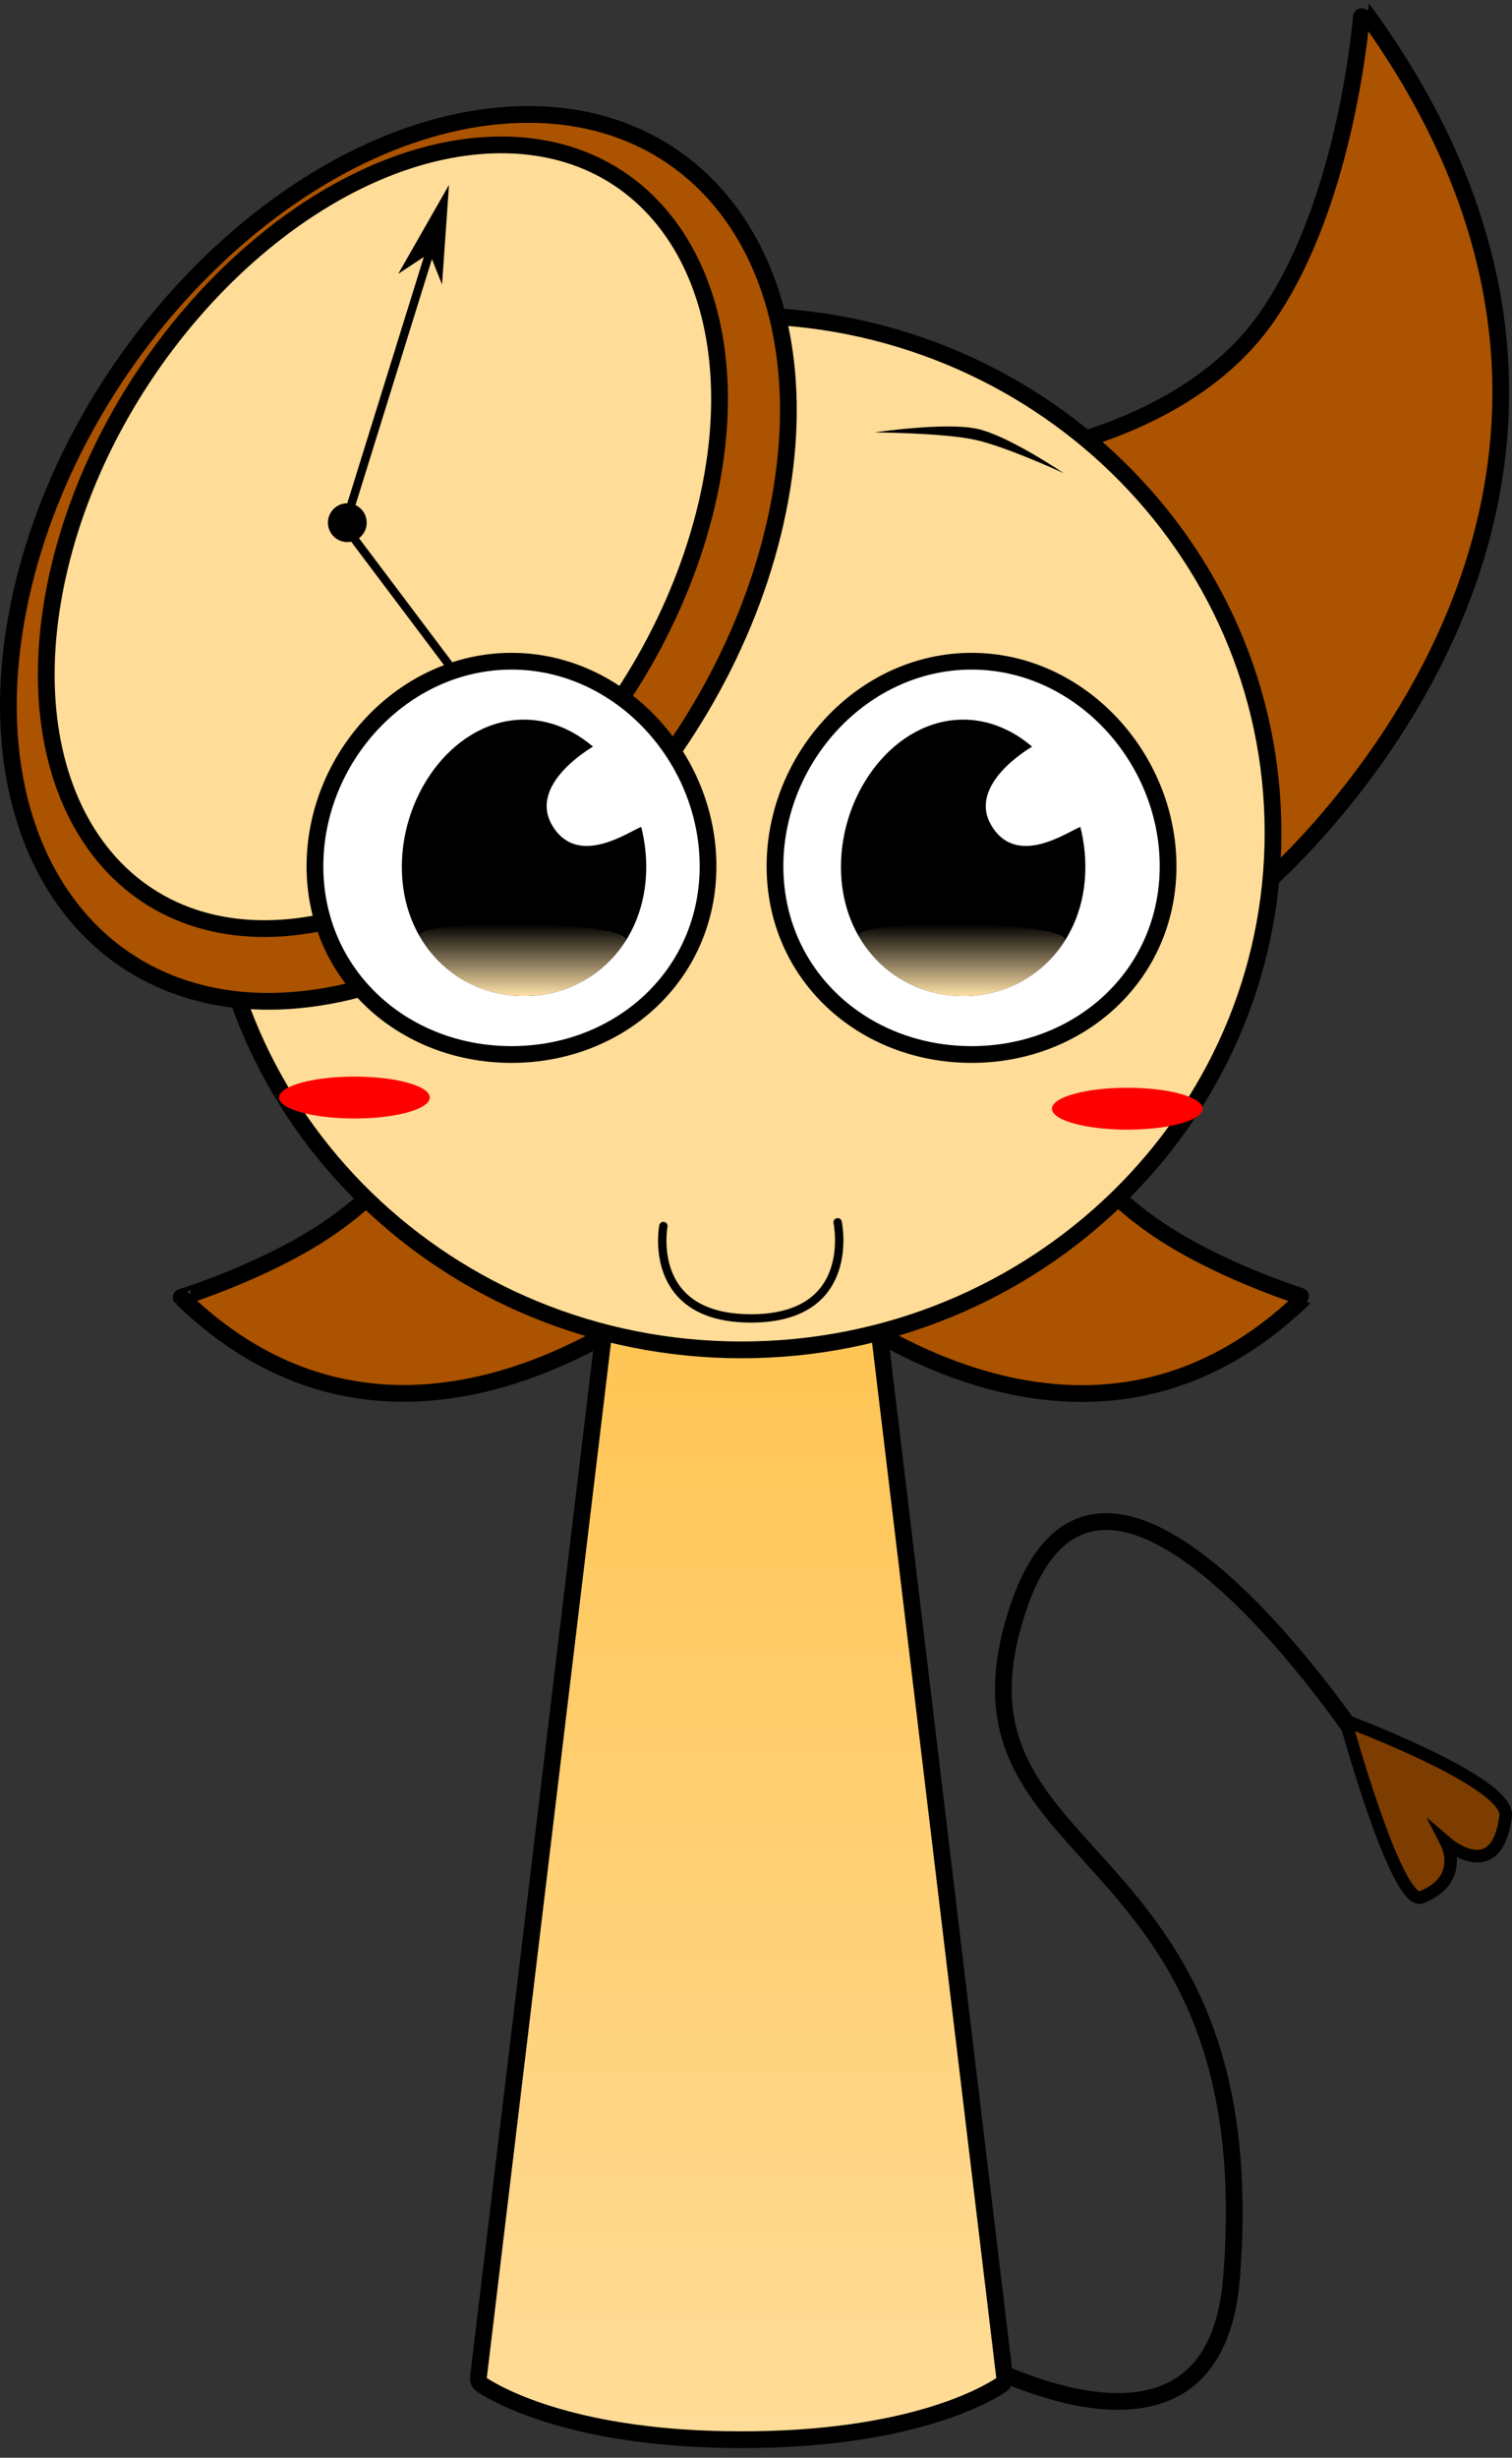 <?xml version="1.0" encoding="UTF-8"?><svg xmlns="http://www.w3.org/2000/svg" xmlns:xlink="http://www.w3.org/1999/xlink" version="1.1" width="180.637" height="293.471" viewBox="0,0,180.637,293.471">
    <rect x="0" y="0" width="180.637" height="293.471" fill="#333333" stroke="none"/>
    <defs>
        <linearGradient x1="240.35" y1="228.653" x2="240.35" y2="364.453" gradientUnits="userSpaceOnUse" id="color-1">
            <stop offset="0" stop-color="#ffc452"/>
            <stop offset="1" stop-color="#ffdc98"/>
        </linearGradient>
        <linearGradient x1="214.217" y1="183.47" x2="214.217" y2="192.073" gradientUnits="userSpaceOnUse" id="color-2">
            <stop offset="0" stop-color="#ffe2a9" stop-opacity="0"/>
            <stop offset="1" stop-color="#ffe2a9"/>
        </linearGradient>
        <linearGradient x1="266.678" y1="183.47" x2="266.678" y2="192.073" gradientUnits="userSpaceOnUse" id="color-3">
            <stop offset="0" stop-color="#ffe2a9" stop-opacity="0"/>
            <stop offset="1" stop-color="#ffe2a9"/>
        </linearGradient>
    </defs>
    <g transform="translate(-151.763,-73.137)">
        <g stroke-miterlimit="10">
            <path d="M174.692,366.608v-257.943h131.316v257.943z" fill-opacity="0.01" fill="#000000" stroke="none" stroke-width="0" stroke-linecap="butt"/>
            <g stroke="#000000" stroke-linecap="round">
                <path d="M263.26,352.292c0,0 33.352,21.141 35.626,-7.125c4.346,-54.032 -35.758,-48.309 -25.598,-79.672c10.16,-31.363 41.431,16.361 41.431,16.361" fill="none" stroke-width="2"/>
                <path d="M312.514,278.602c0,0 19.628,7.309 19.126,11.373c-1.038,8.394 -7.053,3.219 -7.053,3.219c0,0 2.262,4.391 -3.006,6.485c-2.961,1.177 -9.067,-21.077 -9.067,-21.077z" fill="#7d3d00" stroke-width="1.5"/>
            </g>
            <path d="M272.174,127.639c0,0 20.99,-2.288 30.963,-16.674c9.851,-14.21 11.353,-36.855 11.373,-36.828c43.703,59.402 -12.996,105.799 -12.996,105.799" fill="#ab5300" stroke="#000000" stroke-width="2" stroke-linecap="round"/>
            <path d="M235.87,224.178c0,0 -33.769,31.764 -62.459,3.873c-0.013,-0.013 10.454,-3.204 18.101,-8.572c7.742,-5.435 12.665,-13.048 12.665,-13.048" fill="#ab5300" stroke="#000000" stroke-width="2" stroke-linecap="round"/>
            <path d="M276.823,206.45c0,0 4.923,7.613 12.665,13.048c7.647,5.369 18.114,8.559 18.101,8.572c-28.691,27.891 -62.459,-3.873 -62.459,-3.873" fill="#ab5300" stroke="#000000" stroke-width="2" stroke-linecap="round"/>
            <path d="M208.919,357.018c0.63,-5.247 15.408,-128.365 15.408,-128.365c0,0 7.11,2.472 15.999,2.472c9.311,0 16.054,-2.472 16.054,-2.472c0,0 14.741,122.809 15.401,128.307c0.045,0.378 -0.083,0.73 -0.408,0.944c-2.096,1.386 -11.234,6.548 -31.047,6.548c-19.724,0 -28.96,-5.221 -31.019,-6.571c-0.306,-0.201 -0.429,-0.521 -0.388,-0.863z" fill="url(#color-1)" stroke="#000000" stroke-width="2" stroke-linecap="butt"/>
            <path d="M176.85,172.57c0,-34.104 28.43,-61.75 63.5,-61.75c35.07,0 63.5,27.646 63.5,61.75c0,34.104 -28.43,61.75 -63.5,61.75c-35.07,0 -63.5,-27.646 -63.5,-61.75z" fill="#ffdc98" stroke="#000000" stroke-width="2" stroke-linecap="butt"/>
            <g>
                <path d="M154.321,144.017c-6.573,29.147 8.261,50.866 33.134,48.51c24.872,-2.356 50.364,-27.894 56.937,-57.042c6.573,-29.147 -8.261,-50.866 -33.134,-48.51c-24.872,2.356 -50.364,27.894 -56.937,57.042z" fill="#ab5300" stroke="#000000" stroke-width="2" stroke-linecap="butt"/>
                <path d="M158.847,140.997c-6.1,25.757 6.264,44.949 27.616,42.867c21.351,-2.082 43.605,-24.649 49.705,-50.406c6.1,-25.757 -6.264,-44.949 -27.616,-42.867c-21.351,2.082 -43.605,24.649 -49.705,50.406z" fill="#ffdc98" stroke="#000000" stroke-width="2" stroke-linecap="butt"/>
                <path d="M190.939,135.547c0,-1.279 1.037,-2.316 2.316,-2.316c1.279,0 2.316,1.037 2.316,2.316c0,1.279 -1.037,2.316 -2.316,2.316c-1.279,0 -2.316,-1.037 -2.316,-2.316z" fill="#000000" stroke="none" stroke-width="0.5" stroke-linecap="butt"/>
                <g stroke="#000000" stroke-width="1" stroke-linecap="round">
                    <path d="M193.27,134.861l10.858,-34.919" fill="none"/>
                    <path d="M204.226,104.889l0.528,-7.526l-3.944,6.906l2.507,-1.651z" fill="#000000"/>
                </g>
                <g stroke="#000000" stroke-width="1" stroke-linecap="round">
                    <path d="M192.778,135.74l21.991,29.217" fill="none"/>
                    <path d="M210.698,162.145l5.799,4.826l-3.3,-7.237l-0.125,2.999z" fill="#000000"/>
                </g>
            </g>
            <path d="M189.389,176.57c0,-12.968 10.513,-24.481 23.481,-24.481c12.968,0 23.481,11.513 23.481,24.481c0,12.968 -10.513,22.481 -23.481,22.481c-12.968,0 -23.481,-9.513 -23.481,-22.481z" fill="#ffffff" stroke="#000000" stroke-width="2" stroke-linecap="butt"/>
            <path d="M244.35,176.57c0,-12.968 10.513,-24.481 23.481,-24.481c12.968,0 23.481,11.513 23.481,24.481c0,12.968 -10.513,22.481 -23.481,22.481c-12.968,0 -23.481,-9.513 -23.481,-22.481z" fill="#ffffff" stroke="#000000" stroke-width="2" stroke-linecap="butt"/>
            <g stroke-linecap="butt">
                <path d="M199.769,176.655c0,-9.114 6.537,-17.589 14.6,-17.589c8.063,0 14.6,8.474 14.6,17.589c0,9.114 -6.537,15.417 -14.6,15.417c-8.063,0 -14.6,-6.303 -14.6,-15.417z" fill="#000000" stroke="none" stroke-width="0"/>
                <path d="M222.655,162.333c2.697,2.329 4.736,5.706 5.7,9.476c-1.6,0.628 -7.619,4.902 -10.586,-0.182c-2.832,-4.854 4.704,-9.174 4.886,-9.294z" fill="#ffffff" stroke="#ffffff" stroke-width="0.125"/>
                <path d="M226.472,185.545c-2.624,4.068 -7.066,6.528 -12.103,6.528c-5.248,0 -9.85,-2.67 -12.423,-7.048c-1.38,-2.348 26.102,-1.924 24.526,0.52z" fill="url(#color-2)" stroke="none" stroke-width="0"/>
            </g>
            <g stroke-linecap="butt">
                <path d="M252.231,176.655c0,-9.114 6.537,-17.589 14.6,-17.589c8.063,0 14.6,8.474 14.6,17.589c0,9.114 -6.537,15.417 -14.6,15.417c-8.063,0 -14.6,-6.303 -14.6,-15.417z" fill="#000000" stroke="none" stroke-width="0"/>
                <path d="M275.117,162.333c2.697,2.329 4.736,5.706 5.7,9.476c-1.6,0.628 -7.619,4.902 -10.586,-0.182c-2.832,-4.854 4.704,-9.174 4.886,-9.294z" fill="#ffffff" stroke="#ffffff" stroke-width="0.125"/>
                <path d="M278.933,185.545c-2.624,4.068 -7.066,6.528 -12.103,6.528c-5.248,0 -9.85,-2.67 -12.423,-7.048c-1.38,-2.348 26.102,-1.924 24.526,0.52z" fill="url(#color-3)" stroke="none" stroke-width="0"/>
            </g>
            <path d="M268.217,125.643c-3.818,-0.822 -11.973,-0.874 -11.973,-0.874c0,0 8.435,-1.252 12.253,-0.43c3.71,0.799 10.34,5.296 10.34,5.296c0,0 -6.911,-3.193 -10.62,-3.992z" fill="#000000" stroke="none" stroke-width="0" stroke-linecap="butt"/>
            <path d="M231.017,219.536c0,0 -2.137,11.082 10.56,11.027c12.696,-0.054 10.258,-11.475 10.258,-11.475" fill="none" stroke="#000000" stroke-width="1" stroke-linecap="round"/>
            <path d="M185.106,204.19c0,1.381 4.029,2.5 9,2.5c4.971,0 9,-1.119 9,-2.5c0,-1.381 -4.029,-2.5 -9,-2.5c-4.971,0 -9,1.119 -9,2.5z" fill="#ff0000" stroke="#000000" stroke-width="0" stroke-linecap="butt"/>
            <path d="M277.439,205.524c0,1.381 4.029,2.5 9,2.5c4.971,0 9,-1.119 9,-2.5c0,-1.381 -4.029,-2.5 -9,-2.5c-4.971,0 -9,1.119 -9,2.5z" fill="#ff0000" stroke="#000000" stroke-width="0" stroke-linecap="butt"/>
        </g>
    </g>
</svg>
